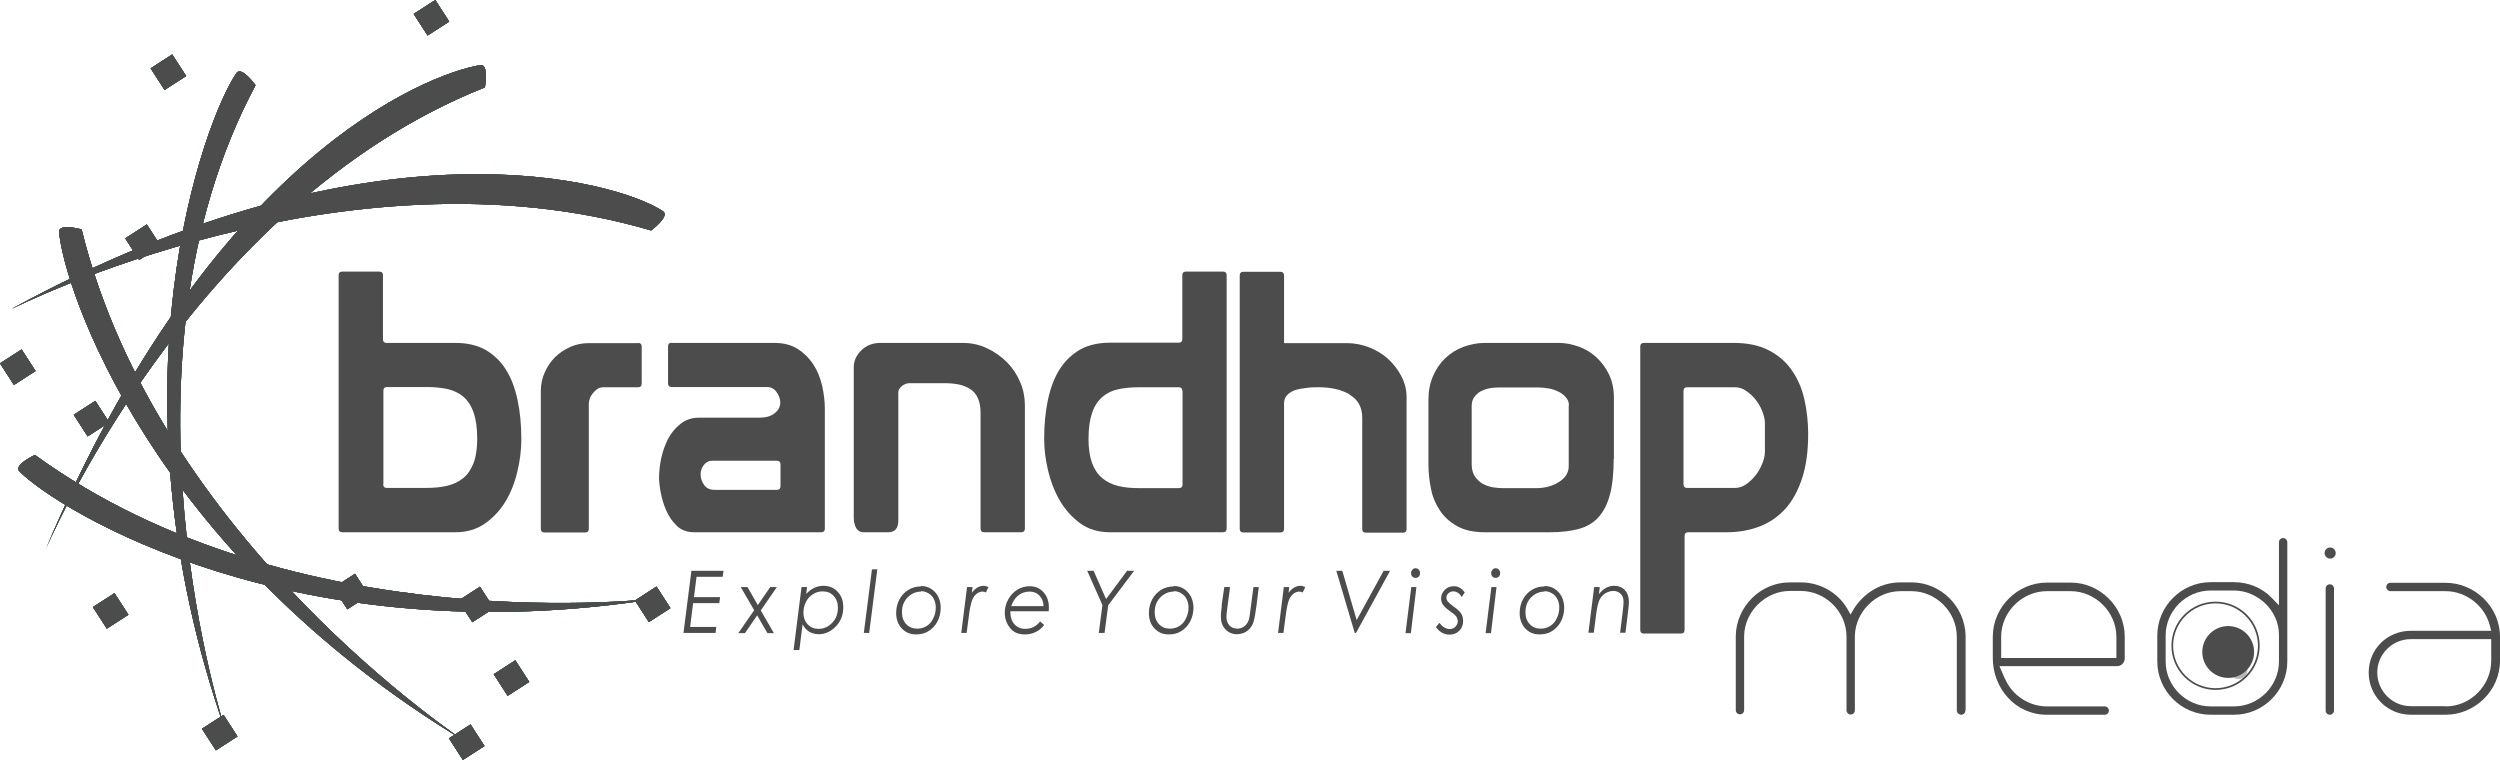 <?xml version="1.0" encoding="UTF-8"?>
<svg id="Layer_1" data-name="Layer 1" xmlns="http://www.w3.org/2000/svg" viewBox="0 0 116.72 35.48">
  <defs>
    <style>
      .cls-1 {
        fill: #4d4c4c;
      }

      .cls-2 {
        opacity: .4;
      }

      .cls-3 {
        fill: #009046;
      }
    </style>
  </defs>
  <g>
    <g>
      <path class="cls-1" d="m33.78,26.65l-.04.28h-1.22l-.12.95h1.22l-.04.28h-1.22l-.14,1.11h1.22l-.03.28h-1.5l.37-2.9h1.5Z"/>
      <path class="cls-1" d="m34.6,27.41h.3l.48.84.58-.84h.31l-.75,1.09.61,1.06h-.3l-.48-.83-.57.83h-.31l.74-1.07-.62-1.07Z"/>
      <path class="cls-1" d="m37.42,27.41h.26l-.04.32c.23-.25.5-.38.8-.38.27,0,.5.09.67.28.18.19.26.43.26.73,0,.34-.11.64-.34.88s-.5.37-.8.37c-.17,0-.31-.04-.44-.11-.13-.08-.23-.19-.32-.35l-.15,1.2h-.27l.37-2.93Zm.99.2c-.16,0-.32.04-.45.13-.14.08-.25.2-.33.36-.08.16-.12.33-.12.51,0,.22.07.4.2.54.13.14.3.21.51.21.25,0,.46-.1.64-.29.18-.19.26-.42.26-.7,0-.23-.07-.41-.2-.55s-.3-.21-.51-.21Z"/>
      <path class="cls-1" d="m40.71,26.58h.25l-.38,2.97h-.25l.38-2.97Z"/>
      <path class="cls-1" d="m43,27.36c.17,0,.33.04.47.13.14.09.25.21.33.36.08.16.12.33.12.53,0,.22-.05.43-.15.63s-.24.34-.41.45c-.17.11-.37.16-.59.16-.27,0-.49-.09-.67-.28-.17-.19-.26-.43-.26-.72,0-.23.05-.44.15-.63.1-.19.24-.34.42-.45s.37-.16.58-.16Zm0,.26c-.16,0-.31.04-.45.13-.14.09-.25.2-.33.35-.08.15-.11.31-.11.49,0,.23.07.41.2.55.13.14.3.21.51.21.16,0,.31-.04.44-.12s.24-.2.31-.36c.08-.16.12-.32.12-.5,0-.15-.03-.28-.09-.4s-.14-.2-.25-.27c-.11-.06-.22-.1-.35-.1Z"/>
      <path class="cls-1" d="m45.15,27.41h.26l-.04.27c.07-.1.15-.18.25-.24s.2-.09.3-.09c.07,0,.15.02.23.06l-.12.25c-.06-.03-.12-.04-.16-.04-.09,0-.18.03-.27.1-.09.07-.16.16-.21.29-.05.13-.1.34-.14.63l-.12.91h-.25l.27-2.15Z"/>
      <path class="cls-1" d="m48.96,28.54h-1.79c0,.26.06.46.19.6.13.15.3.22.51.22.14,0,.27-.03.39-.09.12-.06.22-.15.3-.26l.19.17c-.1.13-.22.24-.38.32-.16.08-.33.12-.51.12-.32,0-.55-.1-.71-.31s-.24-.44-.24-.7c0-.21.05-.42.16-.62s.25-.35.43-.46c.18-.11.37-.16.58-.16.26,0,.47.09.64.28.17.19.25.42.25.71,0,.05,0,.12-.01.19Zm-.24-.24c0-.2-.07-.37-.19-.49-.12-.13-.28-.19-.46-.19-.2,0-.38.06-.53.18-.15.12-.26.29-.33.5h1.51Z"/>
      <path class="cls-1" d="m50.77,26.65h.29l.58,1.32.98-1.32h.33l-1.21,1.61-.17,1.29h-.27l.17-1.3-.71-1.6Z"/>
      <path class="cls-1" d="m54.8,27.36c.17,0,.33.04.47.13s.25.21.33.36c.08.16.12.33.12.53,0,.22-.05.43-.15.63-.1.19-.24.34-.41.45s-.37.16-.59.16c-.27,0-.49-.09-.67-.28s-.26-.43-.26-.72c0-.23.05-.44.15-.63.1-.19.24-.34.42-.45s.37-.16.58-.16Zm0,.26c-.16,0-.31.04-.45.13-.14.09-.25.2-.33.35-.08.15-.11.31-.11.49,0,.23.07.41.2.55.13.14.3.21.51.21.16,0,.31-.04.44-.12.13-.08.24-.2.31-.36.08-.16.12-.32.12-.5,0-.15-.03-.28-.09-.4s-.14-.2-.25-.27-.22-.1-.35-.1Z"/>
      <path class="cls-1" d="m57.17,27.41h.26l-.12.9c-.04.26-.05.43-.05.5,0,.16.05.29.14.39.09.1.22.15.37.15.13,0,.24-.04.34-.12.09-.08.16-.18.2-.31.02-.06.04-.21.07-.44l.14-1.07h.25l-.1.81c-.05.39-.1.66-.15.83-.05.16-.15.3-.28.4s-.3.16-.49.16c-.22,0-.4-.08-.54-.23-.14-.15-.21-.34-.21-.57,0-.09,0-.2.02-.32l.02-.19v-.08s.12-.82.12-.82Z"/>
      <path class="cls-1" d="m59.93,27.41h.26l-.03.27c.07-.1.15-.18.25-.24s.2-.09.3-.09c.07,0,.15.02.23.06l-.12.25c-.06-.03-.12-.04-.16-.04-.09,0-.18.03-.27.1-.09.07-.16.16-.21.29-.05.13-.1.34-.14.63l-.12.91h-.25l.27-2.15Z"/>
      <path class="cls-1" d="m62.4,26.65h.27l.67,2.3,1.26-2.3h.3l-1.59,2.9h-.06l-.86-2.9Z"/>
      <path class="cls-1" d="m65.89,27.41h.24l-.26,2.15h-.25l.27-2.15Zm.2-.88c.06,0,.11.02.15.07.04.04.06.1.06.16s-.02.11-.06.16c-.04.04-.09.06-.15.06s-.11-.02-.15-.06c-.04-.04-.06-.09-.06-.16s.02-.11.06-.16.09-.07.15-.07Z"/>
      <path class="cls-1" d="m68.39,27.65l-.14.22c-.11-.17-.25-.26-.4-.26-.09,0-.16.03-.23.09-.06.06-.09.13-.09.21,0,.06.02.11.06.17.04.05.12.12.25.22.19.13.32.25.38.35.06.1.09.22.09.35,0,.18-.06.33-.18.45-.12.12-.27.18-.46.18-.25,0-.46-.12-.63-.35l.16-.2c.15.19.31.29.49.29.1,0,.19-.04.26-.11.07-.08.11-.16.11-.26,0-.08-.03-.16-.08-.23-.04-.05-.13-.13-.29-.24-.17-.12-.28-.23-.33-.31-.05-.08-.08-.17-.08-.27,0-.16.06-.29.17-.41.11-.11.25-.17.43-.17.1,0,.19.02.27.07.08.04.16.12.25.23Z"/>
      <path class="cls-1" d="m69.63,27.41h.24l-.26,2.15h-.25l.27-2.15Zm.2-.88c.06,0,.11.02.15.07.04.04.06.1.06.16s-.02.11-.06.16c-.04.04-.09.06-.15.06s-.11-.02-.15-.06c-.04-.04-.06-.09-.06-.16s.02-.11.06-.16.09-.07.15-.07Z"/>
      <path class="cls-1" d="m72.11,27.36c.17,0,.33.04.47.13.14.09.25.21.33.36.08.16.12.33.12.53,0,.22-.05.43-.15.63-.1.19-.24.34-.41.45-.17.11-.37.16-.59.16-.27,0-.49-.09-.67-.28-.17-.19-.26-.43-.26-.72,0-.23.05-.44.15-.63.1-.19.24-.34.42-.45s.37-.16.58-.16Zm0,.26c-.16,0-.31.04-.45.13-.14.09-.25.2-.33.35-.08.15-.11.31-.11.49,0,.23.07.41.2.55.13.14.3.21.51.21.16,0,.31-.04.44-.12.13-.08.24-.2.31-.36.08-.16.12-.32.12-.5,0-.15-.03-.28-.09-.4s-.14-.2-.25-.27c-.11-.06-.22-.1-.35-.1Z"/>
      <path class="cls-1" d="m74.44,27.41h.25l-.04.33c.2-.26.44-.39.71-.39.21,0,.38.07.5.2.13.14.19.32.19.55,0,.09-.01.25-.04.46l-.12.98h-.25l.12-.98c.03-.21.04-.37.04-.47,0-.15-.04-.27-.13-.36-.09-.09-.2-.14-.34-.14s-.26.04-.38.11c-.12.07-.21.18-.27.3-.06.13-.11.33-.15.61l-.12.93h-.25l.27-2.15Z"/>
    </g>
    <g>
      <path class="cls-1" d="m84.25,18.68c-.11-.51-.3-.96-.57-1.36-.27-.4-.62-.71-1.07-.95-.45-.24-1-.36-1.67-.36h-4.19c-.11,0-.17.06-.17.17v13.23c0,.11.06.17.17.17h1.73c.11,0,.17-.06.17-.17v-4.39c0-.11.06-.17.17-.17h1.78c.57,0,1.08-.09,1.55-.27.47-.18.87-.46,1.21-.83.33-.37.59-.85.78-1.43s.28-1.27.28-2.07c0-.54-.06-1.07-.17-1.58Zm-1.85,2.39c0,.19-.04.39-.13.59-.08.2-.19.39-.32.55-.13.16-.28.3-.44.41-.16.11-.33.16-.5.16h-2.24c-.11,0-.17-.06-.17-.17v-4.36c0-.11.06-.17.17-.17h2.24c.17,0,.34.05.5.16.16.11.31.24.44.4.13.16.24.34.32.54.08.2.13.4.13.58v1.31Z"/>
      <path class="cls-1" d="m18.06,16.01h3.21c.54,0,1.01.11,1.39.32.38.22.7.52.95.91.25.39.43.86.55,1.42.12.55.18,1.17.18,1.83,0,.51-.06,1.02-.19,1.54-.12.52-.31.99-.56,1.4-.25.41-.57.75-.96,1.02-.39.27-.85.4-1.37.4h-5.28c-.11,0-.17-.06-.17-.17v-11.83c0-.11.06-.17.17-.17h1.73c.11,0,.17.06.17.17v2.99c0,.11.06.17.17.17Zm-.17,6.6c0,.11.06.17.17.17h1.85c.35,0,.67-.03.97-.1.29-.07.54-.19.75-.36s.36-.4.48-.7c.11-.29.17-.67.17-1.14,0-.5-.06-.91-.17-1.22-.11-.32-.27-.56-.48-.74-.21-.18-.46-.29-.75-.36-.29-.06-.61-.09-.96-.09h-1.85c-.11,0-.17.06-.17.17v4.36Z"/>
      <path class="cls-1" d="m29.79,16.01c.11,0,.17.06.17.17v1.73c0,.11-.06.17-.17.17h-1.63c-.1,0-.19.03-.27.08-.08.06-.15.12-.21.2-.06.07-.11.15-.14.24-.03.08-.05.16-.05.23v5.86c0,.11-.06.17-.17.17h-1.9c-.11,0-.17-.06-.17-.17v-6.45c0-.29.06-.58.18-.85.12-.27.28-.51.48-.71s.44-.36.71-.48c.27-.12.56-.18.87-.18h2.31Z"/>
      <path class="cls-1" d="m31.36,16.01h4.79c.43,0,.79.09,1.09.28.3.19.54.43.73.72.19.29.32.62.41.98.08.36.13.72.13,1.09v5.6c0,.11-.06.17-.17.17h-5.92c-.34,0-.62-.1-.83-.31-.22-.21-.38-.46-.5-.74-.12-.28-.2-.57-.25-.85-.05-.28-.07-.5-.07-.65,0-.27.03-.57.1-.9.07-.33.18-.63.32-.91.15-.28.34-.51.58-.7.24-.19.53-.29.87-.29h2.83c.29,0,.53-.07.7-.21.18-.14.26-.31.26-.5,0-.16-.06-.32-.17-.48-.11-.16-.26-.24-.44-.24h-4.46c-.11,0-.17-.06-.17-.17v-1.73c0-.11.06-.17.17-.17Zm4.91,6.86c.11,0,.17-.06.17-.17v-1.02c0-.11-.06-.17-.17-.17h-3.02c-.16,0-.29.07-.39.2-.1.13-.15.27-.15.43,0,.19.06.36.17.51.11.15.27.22.48.22h2.92Z"/>
      <path class="cls-1" d="m41.94,24.31c0,.36-.16.54-.48.54h-1.14c-.16,0-.27-.07-.35-.2-.07-.14-.11-.29-.11-.48v-7.04c0-.28.12-.54.35-.77s.53-.35.89-.35h3.84c.41,0,.79.08,1.14.25.35.16.66.38.93.65.27.27.47.58.62.93.15.35.22.71.22,1.09v5.75c0,.11-.06.17-.19.17h-1.71c-.11,0-.17-.06-.17-.17v-5.4c0-.28-.04-.51-.13-.7-.08-.18-.2-.32-.36-.42s-.33-.17-.53-.21c-.2-.04-.42-.06-.66-.06h-1.65c-.12,0-.24.05-.35.14-.11.09-.16.19-.16.29v5.99Z"/>
      <path class="cls-1" d="m55.2,15.84v-2.99c0-.11.06-.17.17-.17h1.73c.11,0,.17.06.17.17v11.83c0,.11-.06.17-.17.17h-5.28c-.54,0-1.01-.14-1.39-.42-.38-.28-.7-.63-.95-1.06-.25-.43-.43-.9-.55-1.41s-.18-1-.18-1.48c0-.67.06-1.28.18-1.83.12-.55.3-1.03.55-1.42.25-.39.57-.69.95-.91.38-.21.85-.32,1.39-.32h3.21c.11,0,.17-.06.17-.17Zm0,2.41c0-.11-.06-.17-.17-.17h-1.85c-.35,0-.67.03-.96.09-.29.06-.54.18-.75.36-.21.18-.37.42-.48.74-.11.32-.17.72-.17,1.22,0,.46.06.84.17,1.14.11.29.27.53.48.7s.45.29.74.36c.29.07.61.1.98.1h1.85c.11,0,.17-.06.17-.17v-4.36Z"/>
      <path class="cls-1" d="m63.01,18.41c-.39-.22-.87-.33-1.43-.33-.19,0-.38,0-.58.03-.19.02-.36.05-.52.1s-.28.13-.38.23-.15.23-.15.39v5.86c0,.11-.06.17-.17.17h-1.73c-.11,0-.17-.06-.17-.17v-11.83c0-.11.06-.17.17-.17h1.73c.11,0,.17.06.17.17v3.16h2.95c.35,0,.69.07,1.03.2.33.13.63.31.88.54.25.23.46.5.62.81.16.31.24.63.24.97v6.16c0,.11-.06.17-.17.17h-1.73c-.11,0-.17-.06-.17-.17v-5.19c0-.5-.2-.86-.59-1.08Z"/>
      <path class="cls-1" d="m75.34,21.43c0,.68-.06,1.24-.18,1.68-.12.44-.3.79-.54,1.05-.24.26-.55.44-.93.54s-.82.15-1.34.15h-3.02c-.52,0-.95-.09-1.29-.28-.34-.19-.61-.43-.81-.73-.2-.3-.35-.64-.42-1.02-.08-.38-.12-.77-.12-1.16v-2.99c0-.41.07-.77.21-1.1.14-.33.33-.61.57-.84.24-.23.52-.41.84-.53.32-.12.66-.19,1.03-.19h3.43c.31,0,.61.06.93.17.31.11.59.28.83.5.24.22.44.49.59.8.15.31.23.67.23,1.08v2.87Zm-2.09-2.5c0-.14-.04-.26-.13-.36-.08-.11-.2-.2-.33-.27-.14-.07-.29-.13-.46-.16-.17-.03-.34-.05-.51-.05h-1.85c-.15,0-.29.01-.44.04-.15.03-.28.08-.4.14-.12.07-.22.16-.3.27-.08.11-.12.25-.12.41v2.72c0,.23.05.41.14.56.1.15.22.26.36.35.15.08.31.14.48.17.17.03.33.04.48.04h1.56c.41,0,.76-.1,1.06-.29.3-.19.45-.44.45-.73v-2.83Z"/>
    </g>
    <g>
      <g>
        <g>
          <path class="cls-3" d="m2.09,25.75S8.83,9.56,22.64,4.08c0,0,.2-1.11-.22-1.04-2.55.43-12.61,4.37-20.33,22.71Z"/>
          <path class="cls-3" d="m2.09,25.75S8.83,9.56,22.64,4.08c0,0,.2-1.11-.22-1.04-2.55.43-12.61,4.37-20.33,22.71Z"/>
        </g>
        <g>
          <path class="cls-3" d="m21.75,34.64S7.38,25.25,3.81,10.71c0,0-1.08-.3-1.05.12.21,2.58,4.23,14.92,19,23.81Z"/>
          <path class="cls-3" d="m21.75,34.64S7.38,25.25,3.81,10.71c0,0-1.08-.3-1.05.12.21,2.58,4.23,14.92,19,23.81Z"/>
        </g>
        <g>
          <path class="cls-3" d="m30.78,27.93s-17.04,2.11-29.15-6.69c0,0-1.02.47-.72.77,1.82,1.83,12.86,8.66,29.88,5.92Z"/>
          <path class="cls-3" d="m30.78,27.93s-17.04,2.11-29.15-6.69c0,0-1.02.47-.72.77,1.82,1.83,12.86,8.66,29.88,5.92Z"/>
        </g>
        <g>
          <path class="cls-3" d="m.59,14.4s15.53-7.85,29.81-3.64c0,0,.9-.67.55-.9-2.15-1.43-13.47-4.65-30.37,4.54Z"/>
          <path class="cls-3" d="m.59,14.4s15.53-7.85,29.81-3.64c0,0,.9-.67.55-.9-2.15-1.43-13.47-4.65-30.37,4.54Z"/>
        </g>
        <g>
          <path class="cls-3" d="m10.55,34.19s-5.63-17.09,1.38-30.21c0,0-.65-.91-.89-.57-1.47,2.13-6.19,14.66-.49,30.78Z"/>
          <path class="cls-3" d="m10.55,34.19s-5.63-17.09,1.38-30.21c0,0-.65-.91-.89-.57-1.47,2.13-6.19,14.66-.49,30.78Z"/>
        </g>
        <g>
          <rect class="cls-3" x="19.54" y=".23" width="1.2" height="1.2" transform="translate(2.77 11.05) rotate(-32.83)"/>
          <rect class="cls-3" x="19.54" y=".23" width="1.2" height="1.2" transform="translate(2.77 11.05) rotate(-32.83)"/>
        </g>
        <g>
          <rect class="cls-3" x="4.57" y="27.92" width="1.2" height="1.2" transform="translate(-14.64 7.36) rotate(-32.83)"/>
          <rect class="cls-3" x="4.57" y="27.92" width="1.2" height="1.2" transform="translate(-14.64 7.36) rotate(-32.83)"/>
        </g>
        <g>
          <rect class="cls-3" x="9.66" y="33.61" width="1.2" height="1.2" transform="translate(-16.91 11.02) rotate(-32.83)"/>
          <rect class="cls-3" x="9.66" y="33.61" width="1.2" height="1.2" transform="translate(-16.91 11.02) rotate(-32.83)"/>
        </g>
        <g>
          <rect class="cls-3" x="21.19" y="34.06" width="1.2" height="1.2" transform="translate(-15.31 17.34) rotate(-32.83)"/>
          <rect class="cls-3" x="21.19" y="34.06" width="1.2" height="1.2" transform="translate(-15.31 17.34) rotate(-32.83)"/>
        </g>
        <g>
          <rect class="cls-3" x="23.28" y="31.06" width="1.2" height="1.2" transform="translate(-13.35 18) rotate(-32.83)"/>
          <rect class="cls-3" x="23.28" y="31.06" width="1.2" height="1.2" transform="translate(-13.35 18) rotate(-32.83)"/>
        </g>
        <g>
          <rect class="cls-3" x="29.87" y="27.62" width="1.2" height="1.2" transform="translate(-10.43 21.02) rotate(-32.83)"/>
          <rect class="cls-3" x="29.87" y="27.62" width="1.2" height="1.2" transform="translate(-10.43 21.02) rotate(-32.83)"/>
        </g>
        <g>
          <rect class="cls-3" x="21.63" y="27.62" width="1.2" height="1.2" transform="translate(-11.75 16.56) rotate(-32.83)"/>
          <rect class="cls-3" x="21.63" y="27.62" width="1.2" height="1.2" transform="translate(-11.75 16.56) rotate(-32.83)"/>
        </g>
        <g>
          <rect class="cls-3" x="15.8" y="27.02" width="1.2" height="1.2" transform="translate(-12.36 13.3) rotate(-32.83)"/>
          <rect class="cls-3" x="15.8" y="27.02" width="1.2" height="1.2" transform="translate(-12.36 13.3) rotate(-32.83)"/>
        </g>
        <g>
          <rect class="cls-3" x="3.67" y="18.94" width="1.2" height="1.2" transform="translate(-9.91 5.44) rotate(-32.83)"/>
          <rect class="cls-3" x="3.67" y="18.94" width="1.2" height="1.2" transform="translate(-9.91 5.44) rotate(-32.83)"/>
        </g>
        <g>
          <rect class="cls-3" x=".23" y="16.54" width="1.2" height="1.2" transform="translate(-9.16 3.19) rotate(-32.83)"/>
          <rect class="cls-3" x=".23" y="16.54" width="1.2" height="1.2" transform="translate(-9.16 3.19) rotate(-32.83)"/>
        </g>
        <g>
          <rect class="cls-3" x="7.26" y="2.77" width="1.2" height="1.2" transform="translate(-.57 4.8) rotate(-32.83)"/>
          <rect class="cls-3" x="7.26" y="2.77" width="1.2" height="1.2" transform="translate(-.57 4.8) rotate(-32.83)"/>
        </g>
        <g>
          <rect class="cls-3" x="6.07" y="10.71" width="1.2" height="1.2" transform="translate(-5.06 5.42) rotate(-32.83)"/>
          <rect class="cls-3" x="6.07" y="10.71" width="1.2" height="1.2" transform="translate(-5.06 5.42) rotate(-32.83)"/>
        </g>
      </g>
      <g>
        <g>
          <path class="cls-1" d="m2.09,25.75S8.83,9.56,22.64,4.08c0,0,.2-1.11-.22-1.04-2.55.43-12.61,4.37-20.33,22.71Z"/>
          <path class="cls-1" d="m2.09,25.75S8.83,9.56,22.64,4.08c0,0,.2-1.11-.22-1.04-2.55.43-12.61,4.37-20.33,22.71Z"/>
          <path class="cls-1" d="m2.09,25.75S8.83,9.56,22.64,4.08c0,0,.2-1.11-.22-1.04-2.55.43-12.61,4.37-20.33,22.71Z"/>
        </g>
        <g>
          <path class="cls-1" d="m21.75,34.64S7.38,25.25,3.81,10.71c0,0-1.08-.3-1.05.12.21,2.58,4.23,14.92,19,23.81Z"/>
          <path class="cls-1" d="m21.75,34.64S7.38,25.25,3.81,10.71c0,0-1.08-.3-1.05.12.21,2.58,4.23,14.92,19,23.81Z"/>
          <path class="cls-1" d="m21.75,34.64S7.38,25.25,3.81,10.71c0,0-1.08-.3-1.05.12.21,2.58,4.23,14.92,19,23.81Z"/>
        </g>
        <g>
          <path class="cls-1" d="m30.78,27.93s-17.04,2.11-29.15-6.69c0,0-1.02.47-.72.77,1.82,1.83,12.86,8.66,29.88,5.92Z"/>
          <path class="cls-1" d="m30.78,27.93s-17.04,2.11-29.15-6.69c0,0-1.02.47-.72.77,1.82,1.83,12.86,8.66,29.88,5.92Z"/>
          <path class="cls-1" d="m30.78,27.93s-17.04,2.11-29.15-6.69c0,0-1.02.47-.72.77,1.82,1.83,12.86,8.66,29.88,5.92Z"/>
        </g>
        <g>
          <path class="cls-1" d="m.59,14.4s15.53-7.85,29.81-3.64c0,0,.9-.67.55-.9-2.15-1.43-13.47-4.65-30.37,4.54Z"/>
          <path class="cls-1" d="m.59,14.4s15.53-7.85,29.81-3.64c0,0,.9-.67.55-.9-2.15-1.43-13.47-4.65-30.37,4.54Z"/>
          <path class="cls-1" d="m.59,14.4s15.53-7.85,29.81-3.64c0,0,.9-.67.55-.9-2.15-1.43-13.47-4.65-30.37,4.54Z"/>
        </g>
        <g>
          <path class="cls-1" d="m10.55,34.19s-5.63-17.09,1.38-30.21c0,0-.65-.91-.89-.57-1.47,2.13-6.19,14.66-.49,30.78Z"/>
          <path class="cls-1" d="m10.55,34.19s-5.63-17.09,1.38-30.21c0,0-.65-.91-.89-.57-1.47,2.13-6.19,14.66-.49,30.78Z"/>
          <path class="cls-1" d="m10.55,34.19s-5.63-17.09,1.38-30.21c0,0-.65-.91-.89-.57-1.47,2.13-6.19,14.66-.49,30.78Z"/>
        </g>
        <g>
          <rect class="cls-1" x="19.54" y=".23" width="1.2" height="1.2" transform="translate(2.77 11.05) rotate(-32.83)"/>
          <rect class="cls-1" x="19.54" y=".23" width="1.2" height="1.2" transform="translate(2.77 11.05) rotate(-32.83)"/>
          <rect class="cls-1" x="19.54" y=".23" width="1.2" height="1.2" transform="translate(2.77 11.05) rotate(-32.83)"/>
        </g>
        <g>
          <rect class="cls-1" x="4.57" y="27.92" width="1.2" height="1.2" transform="translate(-14.64 7.36) rotate(-32.83)"/>
          <rect class="cls-1" x="4.57" y="27.92" width="1.2" height="1.2" transform="translate(-14.64 7.36) rotate(-32.83)"/>
          <rect class="cls-1" x="4.57" y="27.92" width="1.2" height="1.2" transform="translate(-14.64 7.36) rotate(-32.83)"/>
        </g>
        <g>
          <rect class="cls-1" x="9.66" y="33.61" width="1.2" height="1.2" transform="translate(-16.91 11.02) rotate(-32.83)"/>
          <rect class="cls-1" x="9.66" y="33.61" width="1.2" height="1.2" transform="translate(-16.91 11.02) rotate(-32.83)"/>
          <rect class="cls-1" x="9.66" y="33.61" width="1.2" height="1.2" transform="translate(-16.91 11.02) rotate(-32.83)"/>
        </g>
        <g>
          <rect class="cls-1" x="21.19" y="34.06" width="1.2" height="1.2" transform="translate(-15.31 17.34) rotate(-32.83)"/>
          <rect class="cls-1" x="21.19" y="34.06" width="1.2" height="1.2" transform="translate(-15.31 17.34) rotate(-32.83)"/>
          <rect class="cls-1" x="21.19" y="34.06" width="1.2" height="1.2" transform="translate(-15.31 17.34) rotate(-32.83)"/>
        </g>
        <g>
          <rect class="cls-1" x="23.28" y="31.06" width="1.2" height="1.2" transform="translate(-13.35 18) rotate(-32.83)"/>
          <rect class="cls-1" x="23.28" y="31.06" width="1.2" height="1.2" transform="translate(-13.35 18) rotate(-32.83)"/>
          <rect class="cls-1" x="23.28" y="31.06" width="1.2" height="1.2" transform="translate(-13.35 18) rotate(-32.83)"/>
        </g>
        <g>
          <rect class="cls-1" x="29.87" y="27.62" width="1.2" height="1.2" transform="translate(-10.43 21.02) rotate(-32.83)"/>
          <rect class="cls-1" x="29.87" y="27.62" width="1.2" height="1.2" transform="translate(-10.43 21.02) rotate(-32.83)"/>
          <rect class="cls-1" x="29.87" y="27.62" width="1.2" height="1.2" transform="translate(-10.43 21.02) rotate(-32.83)"/>
        </g>
        <g>
          <rect class="cls-1" x="21.63" y="27.62" width="1.2" height="1.2" transform="translate(-11.75 16.56) rotate(-32.83)"/>
          <rect class="cls-1" x="21.63" y="27.62" width="1.2" height="1.2" transform="translate(-11.75 16.56) rotate(-32.83)"/>
          <rect class="cls-1" x="21.63" y="27.62" width="1.2" height="1.2" transform="translate(-11.75 16.56) rotate(-32.83)"/>
        </g>
        <g>
          <rect class="cls-1" x="15.8" y="27.02" width="1.2" height="1.2" transform="translate(-12.36 13.3) rotate(-32.83)"/>
          <rect class="cls-1" x="15.8" y="27.02" width="1.2" height="1.2" transform="translate(-12.36 13.3) rotate(-32.83)"/>
          <rect class="cls-1" x="15.8" y="27.02" width="1.2" height="1.2" transform="translate(-12.36 13.3) rotate(-32.83)"/>
        </g>
        <g>
          <rect class="cls-1" x="3.67" y="18.94" width="1.2" height="1.2" transform="translate(-9.91 5.44) rotate(-32.83)"/>
          <rect class="cls-1" x="3.67" y="18.94" width="1.2" height="1.2" transform="translate(-9.91 5.44) rotate(-32.83)"/>
          <rect class="cls-1" x="3.67" y="18.94" width="1.2" height="1.2" transform="translate(-9.91 5.44) rotate(-32.83)"/>
        </g>
        <g>
          <rect class="cls-1" x=".23" y="16.54" width="1.2" height="1.2" transform="translate(-9.16 3.19) rotate(-32.83)"/>
          <rect class="cls-1" x=".23" y="16.54" width="1.2" height="1.2" transform="translate(-9.16 3.19) rotate(-32.83)"/>
          <rect class="cls-1" x=".23" y="16.54" width="1.2" height="1.2" transform="translate(-9.16 3.19) rotate(-32.83)"/>
        </g>
        <g>
          <rect class="cls-1" x="7.26" y="2.77" width="1.2" height="1.2" transform="translate(-.57 4.8) rotate(-32.83)"/>
          <rect class="cls-1" x="7.26" y="2.77" width="1.2" height="1.2" transform="translate(-.57 4.8) rotate(-32.83)"/>
          <rect class="cls-1" x="7.26" y="2.77" width="1.2" height="1.2" transform="translate(-.57 4.8) rotate(-32.83)"/>
        </g>
        <g>
          <rect class="cls-1" x="6.07" y="10.71" width="1.2" height="1.2" transform="translate(-5.06 5.42) rotate(-32.83)"/>
          <rect class="cls-1" x="6.07" y="10.71" width="1.2" height="1.2" transform="translate(-5.06 5.42) rotate(-32.83)"/>
          <rect class="cls-1" x="6.07" y="10.71" width="1.2" height="1.2" transform="translate(-5.06 5.42) rotate(-32.83)"/>
        </g>
      </g>
    </g>
  </g>
  <g>
    <path class="cls-1" d="m91.76,33.17c0,.12-.09.2-.2.2-.1,0-.2-.09-.2-.2v-3.44c0-1.18-.99-2.13-2.11-2.13h-.52c-1.17,0-2.1.98-2.13,2.08v3.48c0,.12-.09.2-.2.2-.1,0-.19-.09-.19-.2v-3.44c0-1.17-.99-2.13-2.13-2.13h-.52c-1.12,0-2.1.95-2.13,2.08v3.48c0,.12-.09.2-.19.2-.12,0-.2-.09-.2-.2v-3.47c.03-1.36,1.15-2.49,2.52-2.49h.52c.86,0,1.71.45,2.16,1.22l.16.28.16-.28c.51-.77,1.28-1.22,2.17-1.22h.52c1.36,0,2.49,1.12,2.52,2.49h0v3.47Z"/>
    <path class="cls-1" d="m93.62,31.71c.34.77,1.12,1.27,1.94,1.27h2.71c.1,0,.19.09.19.19,0,.12-.09.2-.19.2h-2.71c-1.47,0-2.52-1.24-2.52-2.64v-1.01c0-1.37,1.15-2.52,2.52-2.52h1.12c1.37,0,2.52,1.15,2.52,2.52v1.02c0,.2-.16.36-.35.36h-5.5l.26.6Zm5.19-1.98c0-1.15-.98-2.13-2.13-2.13h-1.12c-1.14,0-2.13.96-2.13,2.13v.99h5.38v-.99Z"/>
    <path class="cls-1" d="m106.79,30.88c0,1.37-1.12,2.49-2.49,2.49h-1.09c-1.37,0-2.49-1.12-2.49-2.49v-1.21c0-1.36,1.12-2.49,2.49-2.49h1.09c.66,0,1.31.26,1.76.73l.34.35v-2.94c0-.12.09-.2.2-.2.1,0,.19.09.19.2v5.57Zm-.39-1.25c0-1.12-.99-2.06-2.1-2.06h-1.09c-1.15,0-2.1.95-2.1,2.1v1.21c0,1.15.95,2.1,2.1,2.1h1.09c1.15,0,2.1-.95,2.1-2.1v-1.25Z"/>
    <path class="cls-1" d="m109.05,25.82c0,.15-.12.26-.26.26s-.26-.12-.26-.26.12-.26.26-.26.26.12.26.26Zm-.47,1.66c0-.12.09-.2.2-.2.1,0,.19.09.19.2v5.7c0,.1-.09.19-.19.19-.12,0-.2-.09-.2-.19v-5.7Z"/>
    <path class="cls-1" d="m114.18,27.21c1.36,0,2.54,1.12,2.54,2.52v1.12c0,1.4-1.18,2.52-2.54,2.52h-1.62c-1.09,0-1.97-.87-1.97-1.97s.87-1.95,1.97-1.95h3.75l-.06-.23c-.23-.93-1.11-1.62-2.07-1.62h-2.58c-.1,0-.19-.09-.19-.19,0-.12.09-.2.19-.2h2.58Zm0,5.77c1.18,0,2.13-.99,2.13-2.13v-1.01h-3.75c-.87,0-1.57.7-1.57,1.56s.7,1.57,1.57,1.57h1.62Z"/>
  </g>
  <g>
    <circle class="cls-1" cx="104.03" cy="30.44" r="1.21"/>
    <path class="cls-1" d="m103.44,32.21c-1.13,0-2.06-.92-2.06-2.06s.92-2.06,2.06-2.06,2.06.92,2.06,2.06-.92,2.06-2.06,2.06Zm0-4.04c-1.09,0-1.98.89-1.98,1.98s.89,1.98,1.98,1.98,1.98-.89,1.98-1.98-.89-1.98-1.98-1.98Z"/>
    <g class="cls-2">
      <circle class="cls-1" cx="104.51" cy="31.28" r=".42"/>
    </g>
  </g>
</svg>